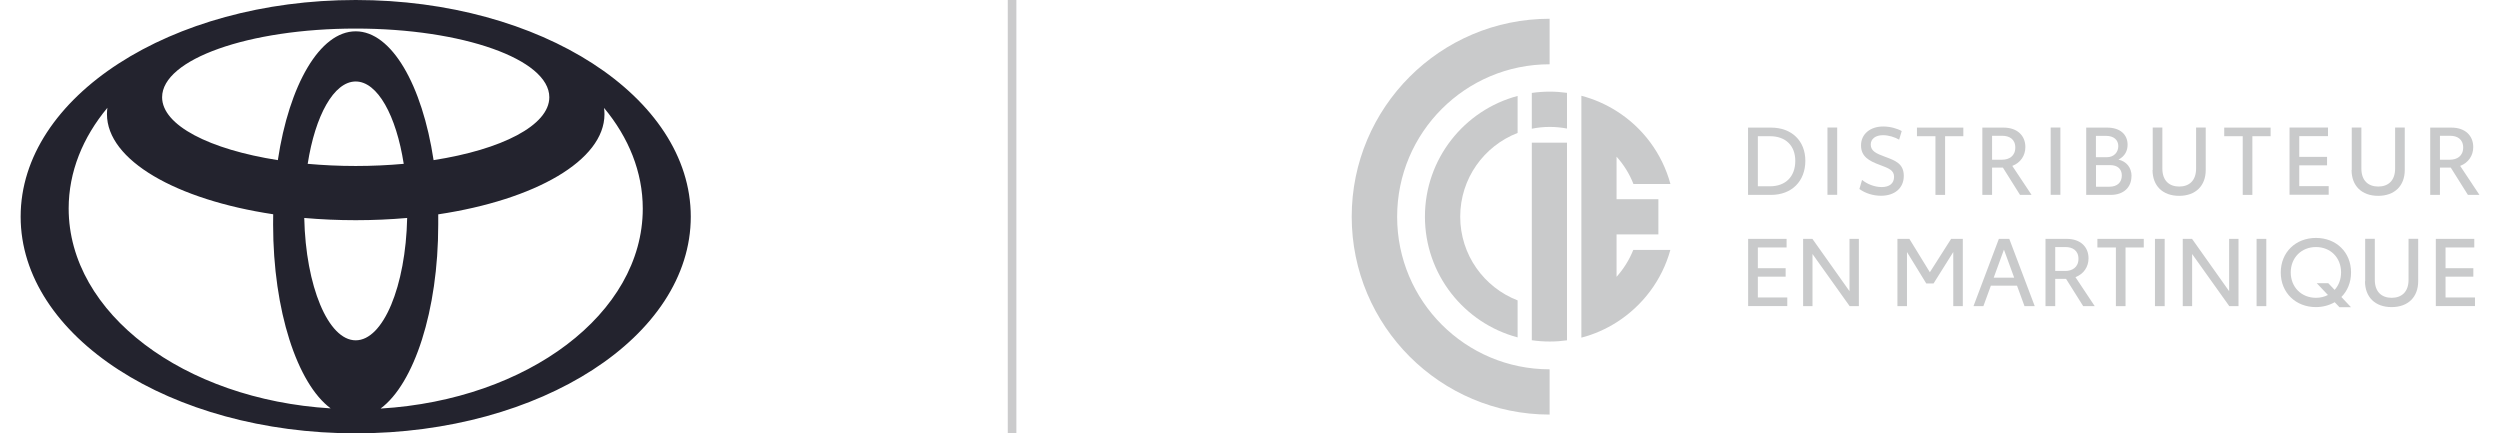 <?xml version="1.0" encoding="UTF-8"?>
<svg xmlns="http://www.w3.org/2000/svg" id="Calque_1" data-name="Calque 1" viewBox="0 0 285.74 50.36" width="150" height="26">
  <defs>
    <style>
      .cls-1 {
        fill: none;
        stroke: #cbcbcc;
        stroke-miterlimit: 10;
      }

      .cls-2 {
        fill: #23232e;
      }

      .cls-2, .cls-3 {
        stroke-width: 0px;
      }

      .cls-3 {
        fill: #c9cacb;
      }
    </style>
  </defs>
  <path class="cls-2" d="m38.94,0C17.43,0,0,11.27,0,25.18s17.43,25.18,38.94,25.18,38.94-11.27,38.94-25.18S60.44,0,38.94,0Zm0,39.55c-3.2,0-5.81-6.3-5.98-14.22,1.93.17,3.93.26,5.98.26s4.05-.09,5.98-.26c-.17,7.93-2.78,14.22-5.98,14.22Zm-5.58-20.51c.87-5.6,3.04-9.57,5.58-9.57s4.71,3.97,5.58,9.57c-1.78.16-3.65.25-5.58.25s-3.79-.09-5.58-.25Zm5.58-15.4c-4.18,0-7.74,6.25-9.05,14.97-7.92-1.24-13.45-4.04-13.45-7.31,0-4.41,10.07-7.98,22.5-7.98s22.5,3.57,22.5,7.98c0,3.27-5.53,6.08-13.45,7.31-1.32-8.72-4.87-14.97-9.05-14.97ZM5.58,24.24c0-4.27,1.64-8.27,4.5-11.71-.03.24-.05.48-.05.73,0,5.38,8.07,9.95,19.32,11.64,0,.39-.01.78-.01,1.18,0,10.02,2.81,18.51,6.69,21.38-17.06-1.03-30.45-11.04-30.45-23.23h0Zm36.26,23.23c3.88-2.88,6.69-11.36,6.69-21.38,0-.4,0-.79,0-1.18,11.25-1.69,19.32-6.26,19.32-11.64,0-.24-.02-.49-.05-.73,2.86,3.44,4.5,7.44,4.5,11.71,0,12.19-13.39,22.2-30.45,23.23h0Z"/>
  <line class="cls-1" x1="115.22" y1="56.08" x2="115.22" y2="-5.72"/>
  <g>
    <g>
      <path class="cls-3" d="m173.97,15.45v-4.3c-6.2,1.65-10.77,7.31-10.77,14.03s4.57,12.38,10.77,14.03v-4.3c-3.9-1.51-6.67-5.29-6.67-9.73s2.77-8.22,6.67-9.73Z"/>
      <path class="cls-3" d="m175.62,10.81v4.15c.68-.14,1.38-.21,2.09-.21s1.35.07,2,.19v-4.15c-.65-.09-1.32-.14-2-.14s-1.41.05-2.09.15h0Z"/>
      <path class="cls-3" d="m175.62,35.39v4.15c.68.1,1.38.15,2.09.15s1.35-.05,2-.14v-22.97h-4.09v18.8h0Z"/>
      <path class="cls-3" d="m185.47,32.15v-4.91h4.86v-4.09h-4.86v-4.94c.83.92,1.5,1.99,1.96,3.17h4.3c-.96-3.55-3.23-6.56-6.26-8.47-1.25-.79-2.63-1.4-4.09-1.78v28.11c1.47-.38,2.84-.99,4.09-1.78,3.01-1.91,5.28-4.89,6.25-8.41h-4.31c-.46,1.15-1.12,2.2-1.93,3.11h-.01Z"/>
      <path class="cls-3" d="m159.97,25.19c0-9.79,7.93-17.72,17.72-17.72V2.18c-12.7,0-23,10.3-23,23s10.3,23,23,23v-5.26c-9.79,0-17.72-7.93-17.72-17.72h0Z"/>
    </g>
    <g>
      <path class="cls-3" d="m207.41,18.68c0,2.38-1.58,3.97-3.99,3.97h-2.67v-7.82h2.67c2.41,0,3.99,1.54,3.99,3.86h0Zm-1.17.01c0-1.76-1.12-2.86-2.93-2.86h-1.42v5.82h1.41c1.82,0,2.94-1.13,2.94-2.95h0Z"/>
      <path class="cls-3" d="m209.98,14.82h1.13v7.82h-1.13v-7.82Z"/>
      <path class="cls-3" d="m213.69,21.97l.31-1.06c.58.47,1.43.83,2.28.83.9,0,1.44-.42,1.44-1.19s-.61-.99-1.67-1.39c-1.2-.44-2.17-.95-2.17-2.26s1.05-2.2,2.58-2.2c.8,0,1.62.23,2.15.53l-.3,1c-.52-.3-1.23-.52-1.87-.52-.87,0-1.43.42-1.43,1.09,0,.76.66,1.05,1.64,1.41,1.21.45,2.2.8,2.2,2.23s-1.07,2.31-2.64,2.31c-.93,0-1.84-.29-2.51-.78h-.01Z"/>
      <path class="cls-3" d="m225.77,15.83h-2.12v6.82h-1.12v-6.82h-2.15v-1h5.39v1h0Z"/>
      <path class="cls-3" d="m232.36,22.65l-1.99-3.17h-1.26v3.17h-1.13v-7.82h2.47c1.59,0,2.53.93,2.53,2.26,0,.98-.55,1.82-1.52,2.19l2.24,3.37h-1.34Zm-3.25-4.09h1.17c.8,0,1.53-.42,1.53-1.41s-.71-1.37-1.51-1.37h-1.19v2.78Z"/>
      <path class="cls-3" d="m235.92,14.82h1.13v7.82h-1.13v-7.82Z"/>
      <path class="cls-3" d="m245.31,20.47c0,1.29-.9,2.18-2.41,2.18h-2.85v-7.82h2.44c1.49,0,2.37.79,2.37,1.99,0,.69-.3,1.33-1.06,1.73.91.2,1.52.91,1.52,1.92h0Zm-4.13-2.2h1.27c.83,0,1.33-.58,1.33-1.29s-.52-1.19-1.42-1.19h-1.18v2.48h0Zm3.01,2.12c0-.77-.53-1.2-1.34-1.2h-1.66v2.51h1.55c.93,0,1.45-.51,1.45-1.31Z"/>
      <path class="cls-3" d="m247.78,19.76v-4.94h1.12v4.77c0,1.42.82,2.09,1.96,2.09s1.96-.67,1.96-2.09v-4.77h1.12v4.94c0,1.82-1.16,3-3.09,3s-3.09-1.18-3.09-3h.02Z"/>
      <path class="cls-3" d="m261.48,15.83h-2.12v6.82h-1.12v-6.82h-2.15v-1h5.39v1h0Z"/>
      <path class="cls-3" d="m263.68,14.82h4.47v1h-3.34v2.41h3.23v.98h-3.23v2.42h3.42v1h-4.55v-7.82h0Z"/>
      <path class="cls-3" d="m270.91,19.76v-4.94h1.12v4.77c0,1.42.82,2.09,1.96,2.09s1.96-.67,1.96-2.09v-4.77h1.12v4.94c0,1.82-1.16,3-3.09,3s-3.09-1.18-3.09-3h.02Z"/>
      <path class="cls-3" d="m284.41,22.65l-1.99-3.17h-1.26v3.17h-1.13v-7.82h2.47c1.59,0,2.53.93,2.53,2.26,0,.98-.55,1.82-1.52,2.19l2.24,3.37h-1.34Zm-3.25-4.09h1.17c.8,0,1.53-.42,1.53-1.41s-.71-1.37-1.51-1.37h-1.19v2.78Z"/>
      <path class="cls-3" d="m200.76,27.76h4.47v1h-3.34v2.41h3.23v.98h-3.23v2.42h3.42v1h-4.55v-7.82h0Z"/>
      <path class="cls-3" d="m213.63,27.76v7.82h-1.07l-4.32-6.06v6.06h-1.09v-7.82h1.08l4.31,6.08v-6.08h1.09Z"/>
      <path class="cls-3" d="m218.1,27.76h1.4l2.38,3.88,2.47-3.88h1.36v7.82h-1.11v-6.29l-2.29,3.65h-.85l-2.24-3.65v6.29h-1.11v-7.82h0Z"/>
      <path class="cls-3" d="m232.02,33.2h-3.05l-.87,2.38h-1.15l2.95-7.82h1.21l2.96,7.82h-1.19l-.87-2.38h0Zm-.34-.93l-1.19-3.26-1.19,3.26h2.38Z"/>
      <path class="cls-3" d="m239.7,35.58l-1.99-3.17h-1.26v3.17h-1.13v-7.82h2.47c1.59,0,2.53.93,2.53,2.26,0,.98-.55,1.82-1.52,2.19l2.24,3.37h-1.34Zm-3.25-4.09h1.17c.8,0,1.53-.42,1.53-1.41s-.71-1.37-1.51-1.37h-1.19v2.78Z"/>
      <path class="cls-3" d="m246.74,28.76h-2.12v6.82h-1.12v-6.82h-2.15v-1h5.39v1h0Z"/>
      <path class="cls-3" d="m248.04,27.76h1.13v7.82h-1.13v-7.82Z"/>
      <path class="cls-3" d="m257.75,27.76v7.82h-1.07l-4.32-6.06v6.06h-1.09v-7.82h1.08l4.31,6.08v-6.08s1.09,0,1.09,0Z"/>
      <path class="cls-3" d="m259.85,27.76h1.13v7.82h-1.13v-7.82Z"/>
      <path class="cls-3" d="m269.7,34.51l1.12,1.19h-1.34l-.55-.58c-.63.36-1.38.57-2.19.57-2.33,0-4.08-1.66-4.08-4.02s1.74-4.02,4.09-4.02,4.08,1.66,4.08,4.01c0,1.16-.42,2.15-1.12,2.85h-.01Zm-1.55-.22l-1.31-1.38h1.34l.74.78c.47-.52.75-1.22.75-2.03,0-1.71-1.22-2.95-2.92-2.95s-2.93,1.25-2.93,2.95,1.23,2.95,2.93,2.95c.52,0,.99-.12,1.4-.33h0Z"/>
      <path class="cls-3" d="m272.47,32.69v-4.94h1.12v4.77c0,1.42.82,2.09,1.96,2.09s1.96-.67,1.96-2.09v-4.77h1.12v4.94c0,1.82-1.16,3-3.09,3s-3.09-1.18-3.09-3h.02Z"/>
      <path class="cls-3" d="m280.68,27.76h4.47v1h-3.34v2.41h3.23v.98h-3.23v2.42h3.42v1h-4.55v-7.82h0Z"/>
    </g>
  </g>
</svg>
